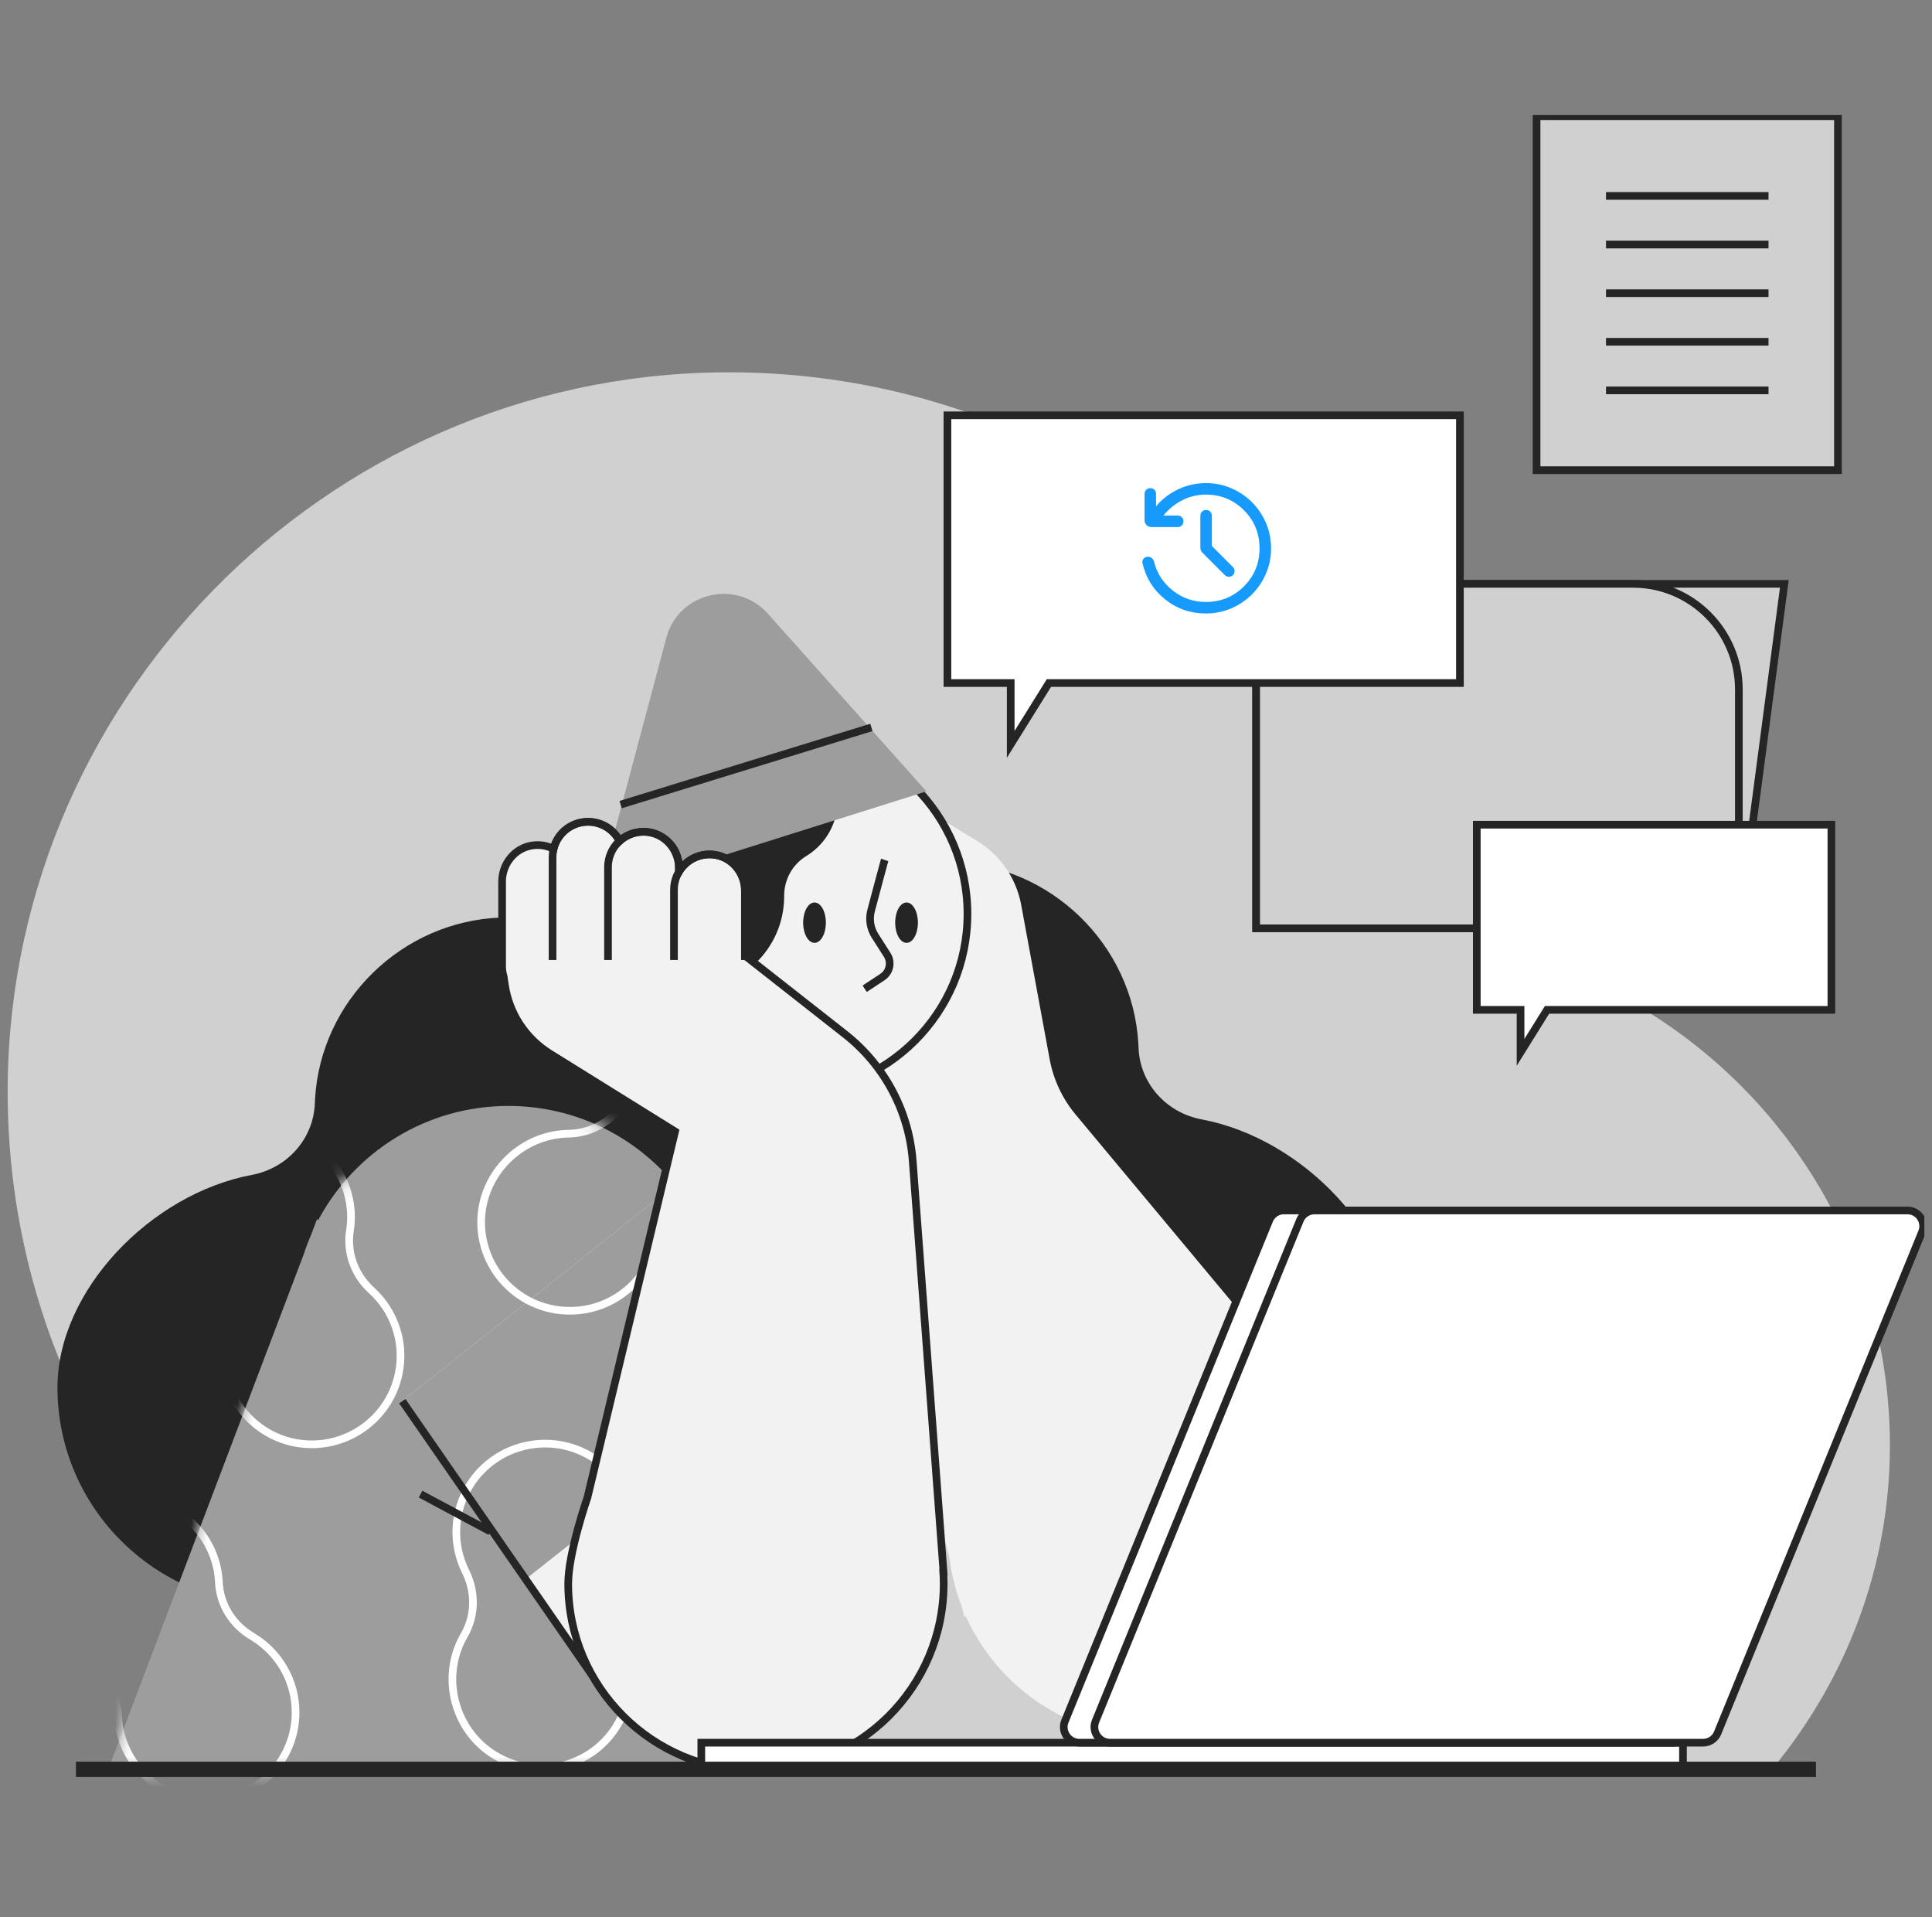 <svg width="126" height="125" viewBox="0 0 126 125" fill="none" xmlns="http://www.w3.org/2000/svg">
<rect x="0" y="0" width="126" height="125" fill="#808080" stroke="none"/>
<g clip-path="url(#clip0_4226_3067)">
<g clip-path="url(#clip1_4226_3067)">
<path d="M63.657 115.274C63.734 115.247 63.811 115.221 63.885 115.191C63.909 115.218 63.93 115.244 63.953 115.274H115.634C120.382 109.521 123.255 102.192 123.255 94.268C123.255 82.008 116.607 71.297 106.711 65.52C99.025 61.032 92.531 54.761 87.961 47.143C79.658 33.304 64.41 24.086 47.015 24.278C21.101 24.564 0.153 45.996 0.503 71.832C0.773 91.817 13.58 108.784 31.441 115.274H63.657Z" fill="#D0D0D0"/>
<path d="M113.404 60.529H81.924V38.069H116.37L113.404 60.529Z" fill="#D0D0D0" stroke="#252525" stroke-width="0.5" stroke-miterlimit="10"/>
<path d="M81.924 38.069H106.504C110.311 38.069 113.404 41.153 113.404 44.949V60.529H81.924V38.069Z" fill="#D0D0D0" stroke="#252525" stroke-width="0.5" stroke-miterlimit="10"/>
<path d="M119.866 7.574H100.211V30.655H119.866V7.574Z" fill="#D0D0D0" stroke="#252525" stroke-width="0.5" stroke-miterlimit="10"/>
<path d="M104.739 12.774H115.338" stroke="#252525" stroke-width="0.5" stroke-miterlimit="10"/>
<path d="M104.739 15.944H115.338" stroke="#252525" stroke-width="0.5" stroke-miterlimit="10"/>
<path d="M104.739 19.116H115.338" stroke="#252525" stroke-width="0.5" stroke-miterlimit="10"/>
<path d="M104.739 22.285H115.338" stroke="#252525" stroke-width="0.5" stroke-miterlimit="10"/>
<path d="M104.739 25.454H115.338" stroke="#252525" stroke-width="0.5" stroke-miterlimit="10"/>
<path d="M95.212 27.078H61.789V44.535H65.916V48.535L68.407 44.535H95.212V27.078Z" fill="white" stroke="#252525" stroke-width="0.5" stroke-miterlimit="10"/>
<path d="M119.439 53.771H96.312V65.845H99.167V68.615L100.893 65.845H119.439V53.771Z" fill="white" stroke="#252525" stroke-width="0.5" stroke-miterlimit="10"/>
<path d="M32.677 59.826C26.222 60.059 20.917 65.227 20.546 71.658C20.54 71.749 20.537 71.841 20.534 71.933C20.448 74.265 18.722 76.175 16.421 76.607C9.817 77.845 3.747 84.169 3.747 90.457C3.747 98.458 10.396 104.906 18.485 104.616C25.706 104.356 31.651 98.614 32.135 91.427C32.295 89.056 31.865 86.803 30.981 84.79C31.684 84.911 32.405 84.979 33.143 84.979C40.112 84.979 45.761 79.347 45.761 72.4C45.761 65.452 39.857 59.569 32.674 59.826H32.677Z" fill="#252525"/>
<path d="M62.109 56.204C68.565 56.435 73.87 61.606 74.24 68.036C74.246 68.128 74.249 68.219 74.252 68.311C74.338 70.644 76.064 72.553 78.365 72.985C84.969 74.224 91.039 80.548 91.039 86.836C91.039 94.833 84.391 101.284 76.301 100.994C69.081 100.734 63.135 94.993 62.652 87.806C62.492 85.434 62.921 83.182 63.805 81.168C63.102 81.29 62.382 81.358 61.643 81.358C54.675 81.358 49.026 75.726 49.026 68.778C49.026 61.83 54.93 55.947 62.112 56.204H62.109Z" fill="#252525"/>
<path d="M47.184 86.097C47.184 78.372 40.903 72.11 33.155 72.11C27.782 72.11 23.117 75.123 20.759 79.542L20.668 79.51L20.282 80.53C20.101 80.95 19.938 81.378 19.796 81.816L7.059 115.362H47.036L46.941 88.669C47.098 87.835 47.181 86.975 47.181 86.094L47.184 86.097Z" fill="#9D9D9D"/>
<path d="M26.237 91.359L44.029 77.23L57.839 94.46L38.676 109.314L26.237 91.359Z" fill="#F2F2F2"/>
<path d="M34.279 102.966L52.872 88.261L44.029 77.23L26.237 91.359L34.279 102.966Z" fill="#9D9D9D"/>
<mask id="mask0_4226_3067" style="mask-type:luminance" maskUnits="userSpaceOnUse" x="7" y="72" width="46" height="44">
<path d="M52.872 88.261L44.029 77.228L44.014 77.239C41.44 74.108 37.535 72.11 33.158 72.11C27.785 72.11 23.12 75.123 20.762 79.542L20.671 79.51L20.285 80.53C20.104 80.95 19.941 81.378 19.799 81.816L7.062 115.362H47.039L46.938 92.953L52.872 88.258V88.261Z" fill="white"/>
</mask>
<g mask="url(#mask0_4226_3067)">
<path d="M14.274 103.155C14.274 103.114 14.271 103.076 14.268 103.034C14.061 99.998 11.436 97.594 8.385 97.65C5.236 97.707 2.7 100.27 2.7 103.424C2.7 105.535 3.836 107.377 5.532 108.382C6.807 109.136 7.635 110.443 7.703 111.921C7.703 111.963 7.706 112.001 7.709 112.042C7.913 115.079 10.541 117.482 13.592 117.426C16.741 117.37 19.277 114.807 19.277 111.652C19.277 109.541 18.141 107.699 16.445 106.694C15.17 105.94 14.342 104.634 14.274 103.155Z" stroke="white" stroke-width="0.5" stroke-miterlimit="10"/>
<path d="M22.823 80.234C22.829 80.196 22.835 80.154 22.841 80.116C23.253 77.1 21.169 74.218 18.168 73.659C15.072 73.08 12.068 75.081 11.43 78.168C11.003 80.234 11.742 82.268 13.201 83.596C14.295 84.592 14.841 86.038 14.609 87.498C14.603 87.537 14.598 87.578 14.591 87.616C14.179 90.632 16.264 93.514 19.265 94.073C22.361 94.653 25.365 92.651 26.002 89.565C26.429 87.498 25.691 85.464 24.232 84.137C23.138 83.14 22.592 81.695 22.823 80.234Z" stroke="white" stroke-width="0.5" stroke-miterlimit="10"/>
<path d="M40.559 102.798C40.58 102.762 40.601 102.727 40.619 102.691C42.096 100.027 41.191 96.589 38.593 94.99C35.916 93.337 32.39 94.124 30.679 96.775C29.534 98.549 29.49 100.713 30.367 102.472C31.029 103.794 31.014 105.34 30.273 106.62C30.252 106.656 30.231 106.691 30.213 106.727C28.736 109.39 29.641 112.829 32.239 114.428C34.916 116.081 38.442 115.294 40.153 112.643C41.298 110.869 41.342 108.705 40.465 106.946C39.803 105.624 39.818 104.078 40.559 102.798Z" stroke="white" stroke-width="0.5" stroke-miterlimit="10"/>
<path d="M45.663 80.746C45.704 80.746 45.743 80.746 45.784 80.743C48.836 80.633 51.327 78.091 51.368 75.049C51.41 71.909 48.922 69.301 45.758 69.201C43.643 69.136 41.757 70.209 40.699 71.867C39.901 73.112 38.567 73.896 37.084 73.919C37.042 73.919 37.004 73.919 36.962 73.922C33.911 74.031 31.42 76.574 31.379 79.616C31.337 82.756 33.825 85.364 36.989 85.464C39.103 85.529 40.989 84.456 42.048 82.797C42.846 81.553 44.18 80.769 45.663 80.746Z" stroke="white" stroke-width="0.5" stroke-miterlimit="10"/>
</g>
<path d="M26.237 91.359L38.676 109.314" stroke="#252525" stroke-width="0.5" stroke-miterlimit="10"/>
<path d="M27.429 97.42L31.981 99.856" stroke="#252525" stroke-width="0.5" stroke-miterlimit="10"/>
<path d="M86.303 92.255L86.425 92.187L70.154 72.677C69.285 71.637 68.701 70.392 68.455 69.059L66.598 58.995C66.278 57.266 65.237 55.752 63.731 54.835L58.666 51.749L54.793 73.452L61.922 101.58C62.061 102.694 62.337 103.758 62.729 104.761L62.901 105.435L62.989 105.385C65.341 110.626 70.922 113.958 76.936 113.207C84.305 112.285 89.527 105.586 88.605 98.239C88.326 96.01 87.507 93.981 86.303 92.258V92.255Z" fill="#F2F2F2"/>
<path d="M51.356 71.294C57.84 71.294 63.096 66.054 63.096 59.589C63.096 53.125 57.84 47.885 51.356 47.885C44.873 47.885 39.616 53.125 39.616 59.589C39.616 66.054 44.873 71.294 51.356 71.294Z" fill="#F2F2F2" stroke="#252525" stroke-width="0.5" stroke-miterlimit="10"/>
<path d="M54.633 52.136C54.609 49.913 52.803 48.042 50.574 47.941C48.127 47.829 46.108 49.771 46.108 52.187C46.108 52.293 46.117 52.399 46.123 52.506C45.784 52.447 45.44 52.411 45.085 52.411C41.633 52.411 38.854 55.291 39.038 58.773C39.198 61.822 41.704 64.317 44.758 64.476C48.252 64.66 51.14 61.889 51.14 58.448C51.14 58.442 51.14 58.433 51.14 58.428C51.137 57.36 51.668 56.373 52.581 55.817C53.821 55.063 54.645 53.697 54.627 52.139L54.633 52.136Z" fill="#252525"/>
<path d="M57.696 56.068C57.67 56.145 57.133 58.158 56.813 59.365C56.661 59.929 56.756 60.532 57.071 61.023L57.856 62.253C58.168 62.741 58.032 63.388 57.545 63.708L56.392 64.468" stroke="#252525" stroke-width="0.5" stroke-miterlimit="10"/>
<path d="M53.121 61.476C53.53 61.476 53.862 60.887 53.862 60.16C53.862 59.433 53.53 58.844 53.121 58.844C52.711 58.844 52.379 59.433 52.379 60.16C52.379 60.887 52.711 61.476 53.121 61.476Z" fill="#252525"/>
<path d="M59.123 61.476C59.532 61.476 59.864 60.887 59.864 60.16C59.864 59.433 59.532 58.844 59.123 58.844C58.713 58.844 58.381 59.433 58.381 60.16C58.381 60.887 58.713 61.476 59.123 61.476Z" fill="#252525"/>
<path d="M60.413 51.601L38.985 58.354L43.454 41.591C44.245 38.619 48.035 37.721 50.084 40.018L60.416 51.598L60.413 51.601Z" fill="#9D9D9D"/>
<path d="M40.476 52.461L56.83 47.43" stroke="#252525" stroke-width="0.5" stroke-miterlimit="10"/>
<path d="M61.525 102.464H61.531L59.526 75.708C59.283 72.453 57.679 69.446 55.105 67.427L48.584 62.306V58.093C48.584 56.902 47.709 55.849 46.523 55.725C45.571 55.625 44.726 56.101 44.281 56.843V56.624C44.281 55.418 43.388 54.356 42.184 54.244C41.496 54.182 40.868 54.419 40.408 54.838C40.026 54.093 39.249 53.585 38.35 53.585C37.259 53.585 36.349 54.336 36.102 55.35C35.69 55.143 35.21 55.048 34.7 55.128C33.558 55.303 32.746 56.328 32.746 57.481V62.995C32.746 63.235 32.781 63.465 32.849 63.684L32.929 64.228C33.202 66.076 34.276 67.714 35.868 68.701L44.026 73.774L38.312 97.639C38.312 97.639 37.057 101.243 37.057 103.262C37.057 110.005 42.54 115.469 49.301 115.469C56.062 115.469 61.545 110.003 61.545 103.262C61.545 102.996 61.534 102.73 61.516 102.467L61.525 102.464Z" fill="#F2F2F2" stroke="#252525" stroke-width="0.5" stroke-miterlimit="10"/>
<path d="M36.037 62.593V55.888C36.037 54.614 37.072 53.582 38.35 53.582C39.249 53.582 40.026 54.09 40.408 54.835" stroke="#252525" stroke-width="0.5" stroke-miterlimit="10"/>
<path d="M39.652 62.593V56.538C39.652 55.264 40.687 54.232 41.965 54.232C43.243 54.232 44.278 55.264 44.278 56.538V56.84" stroke="#252525" stroke-width="0.5" stroke-miterlimit="10"/>
<path d="M43.955 62.593V58.014C43.955 56.739 44.99 55.708 46.268 55.708C47.546 55.708 48.581 56.739 48.581 58.014V62.593" stroke="#252525" stroke-width="0.5" stroke-miterlimit="10"/>
<path d="M109.76 113.627H45.737V115.454H109.76V113.627Z" fill="white" stroke="#252525" stroke-width="0.5" stroke-miterlimit="10"/>
<path d="M109.072 113.627H70.4C69.674 113.627 69.178 112.894 69.451 112.223L82.781 79.56C82.938 79.176 83.311 78.924 83.73 78.924H122.401C123.128 78.924 123.623 79.658 123.35 80.329L110.021 112.991C109.863 113.376 109.49 113.627 109.072 113.627Z" fill="white" stroke="#252525" stroke-width="0.5" stroke-miterlimit="10"/>
<path d="M111.07 113.627H72.399C71.672 113.627 71.177 112.894 71.45 112.223L84.779 79.56C84.936 79.176 85.31 78.924 85.728 78.924H124.4C125.126 78.924 125.621 79.658 125.349 80.329L112.019 112.991C111.862 113.376 111.488 113.627 111.07 113.627Z" fill="white" stroke="#252525" stroke-width="0.5" stroke-miterlimit="10"/>
<path d="M4.954 115.365H118.433" stroke="#252525" stroke-miterlimit="10"/>
<path d="M78.644 40C77.639 40 76.753 39.693 75.987 39.08C75.22 38.466 74.729 37.681 74.513 36.725C74.486 36.626 74.502 36.534 74.561 36.451C74.621 36.368 74.704 36.319 74.813 36.306C74.915 36.292 75.007 36.312 75.088 36.366C75.169 36.42 75.226 36.499 75.258 36.604C75.448 37.376 75.858 38.01 76.488 38.506C77.118 39.002 77.837 39.25 78.644 39.25C79.619 39.25 80.446 38.91 81.126 38.231C81.805 37.552 82.144 36.725 82.144 35.75C82.144 34.775 81.805 33.948 81.126 33.269C80.446 32.59 79.619 32.25 78.644 32.25C78.098 32.25 77.586 32.371 77.109 32.614C76.631 32.857 76.22 33.19 75.875 33.615H76.808C76.914 33.615 77.003 33.651 77.075 33.723C77.147 33.795 77.183 33.884 77.183 33.99C77.183 34.097 77.147 34.186 77.075 34.258C77.003 34.33 76.914 34.365 76.808 34.365H75.096C74.968 34.365 74.861 34.322 74.774 34.235C74.688 34.149 74.644 34.041 74.644 33.913V32.202C74.644 32.096 74.68 32.007 74.752 31.935C74.824 31.863 74.913 31.827 75.019 31.827C75.126 31.827 75.215 31.863 75.287 31.935C75.358 32.007 75.394 32.096 75.394 32.202V33.011C75.8 32.533 76.286 32.161 76.852 31.897C77.418 31.632 78.016 31.5 78.644 31.5C79.234 31.5 79.787 31.611 80.302 31.835C80.817 32.058 81.267 32.361 81.65 32.744C82.033 33.128 82.337 33.577 82.56 34.092C82.783 34.607 82.894 35.16 82.894 35.75C82.894 36.34 82.783 36.892 82.56 37.408C82.337 37.923 82.033 38.372 81.65 38.756C81.267 39.139 80.817 39.442 80.302 39.665C79.787 39.888 79.234 40 78.644 40ZM79.034 35.598L80.409 36.973C80.478 37.042 80.513 37.129 80.515 37.234C80.517 37.339 80.481 37.428 80.409 37.5C80.336 37.572 80.249 37.609 80.145 37.609C80.042 37.609 79.954 37.572 79.882 37.5L78.419 36.038C78.373 35.991 78.338 35.94 78.317 35.885C78.295 35.829 78.284 35.772 78.284 35.714V33.625C78.284 33.519 78.32 33.43 78.392 33.358C78.463 33.286 78.553 33.25 78.659 33.25C78.765 33.25 78.854 33.286 78.926 33.358C78.998 33.43 79.034 33.519 79.034 33.625V35.598Z" fill="#169BFD"/>
</g>
</g>
<defs>
<clipPath id="clip0_4226_3067">
<rect width="125" height="125" fill="white" transform="translate(0.5)"/>
</clipPath>
<clipPath id="clip1_4226_3067">
<rect width="125" height="110" fill="white" transform="translate(0.5 7.5)"/>
</clipPath>
</defs>
</svg>
